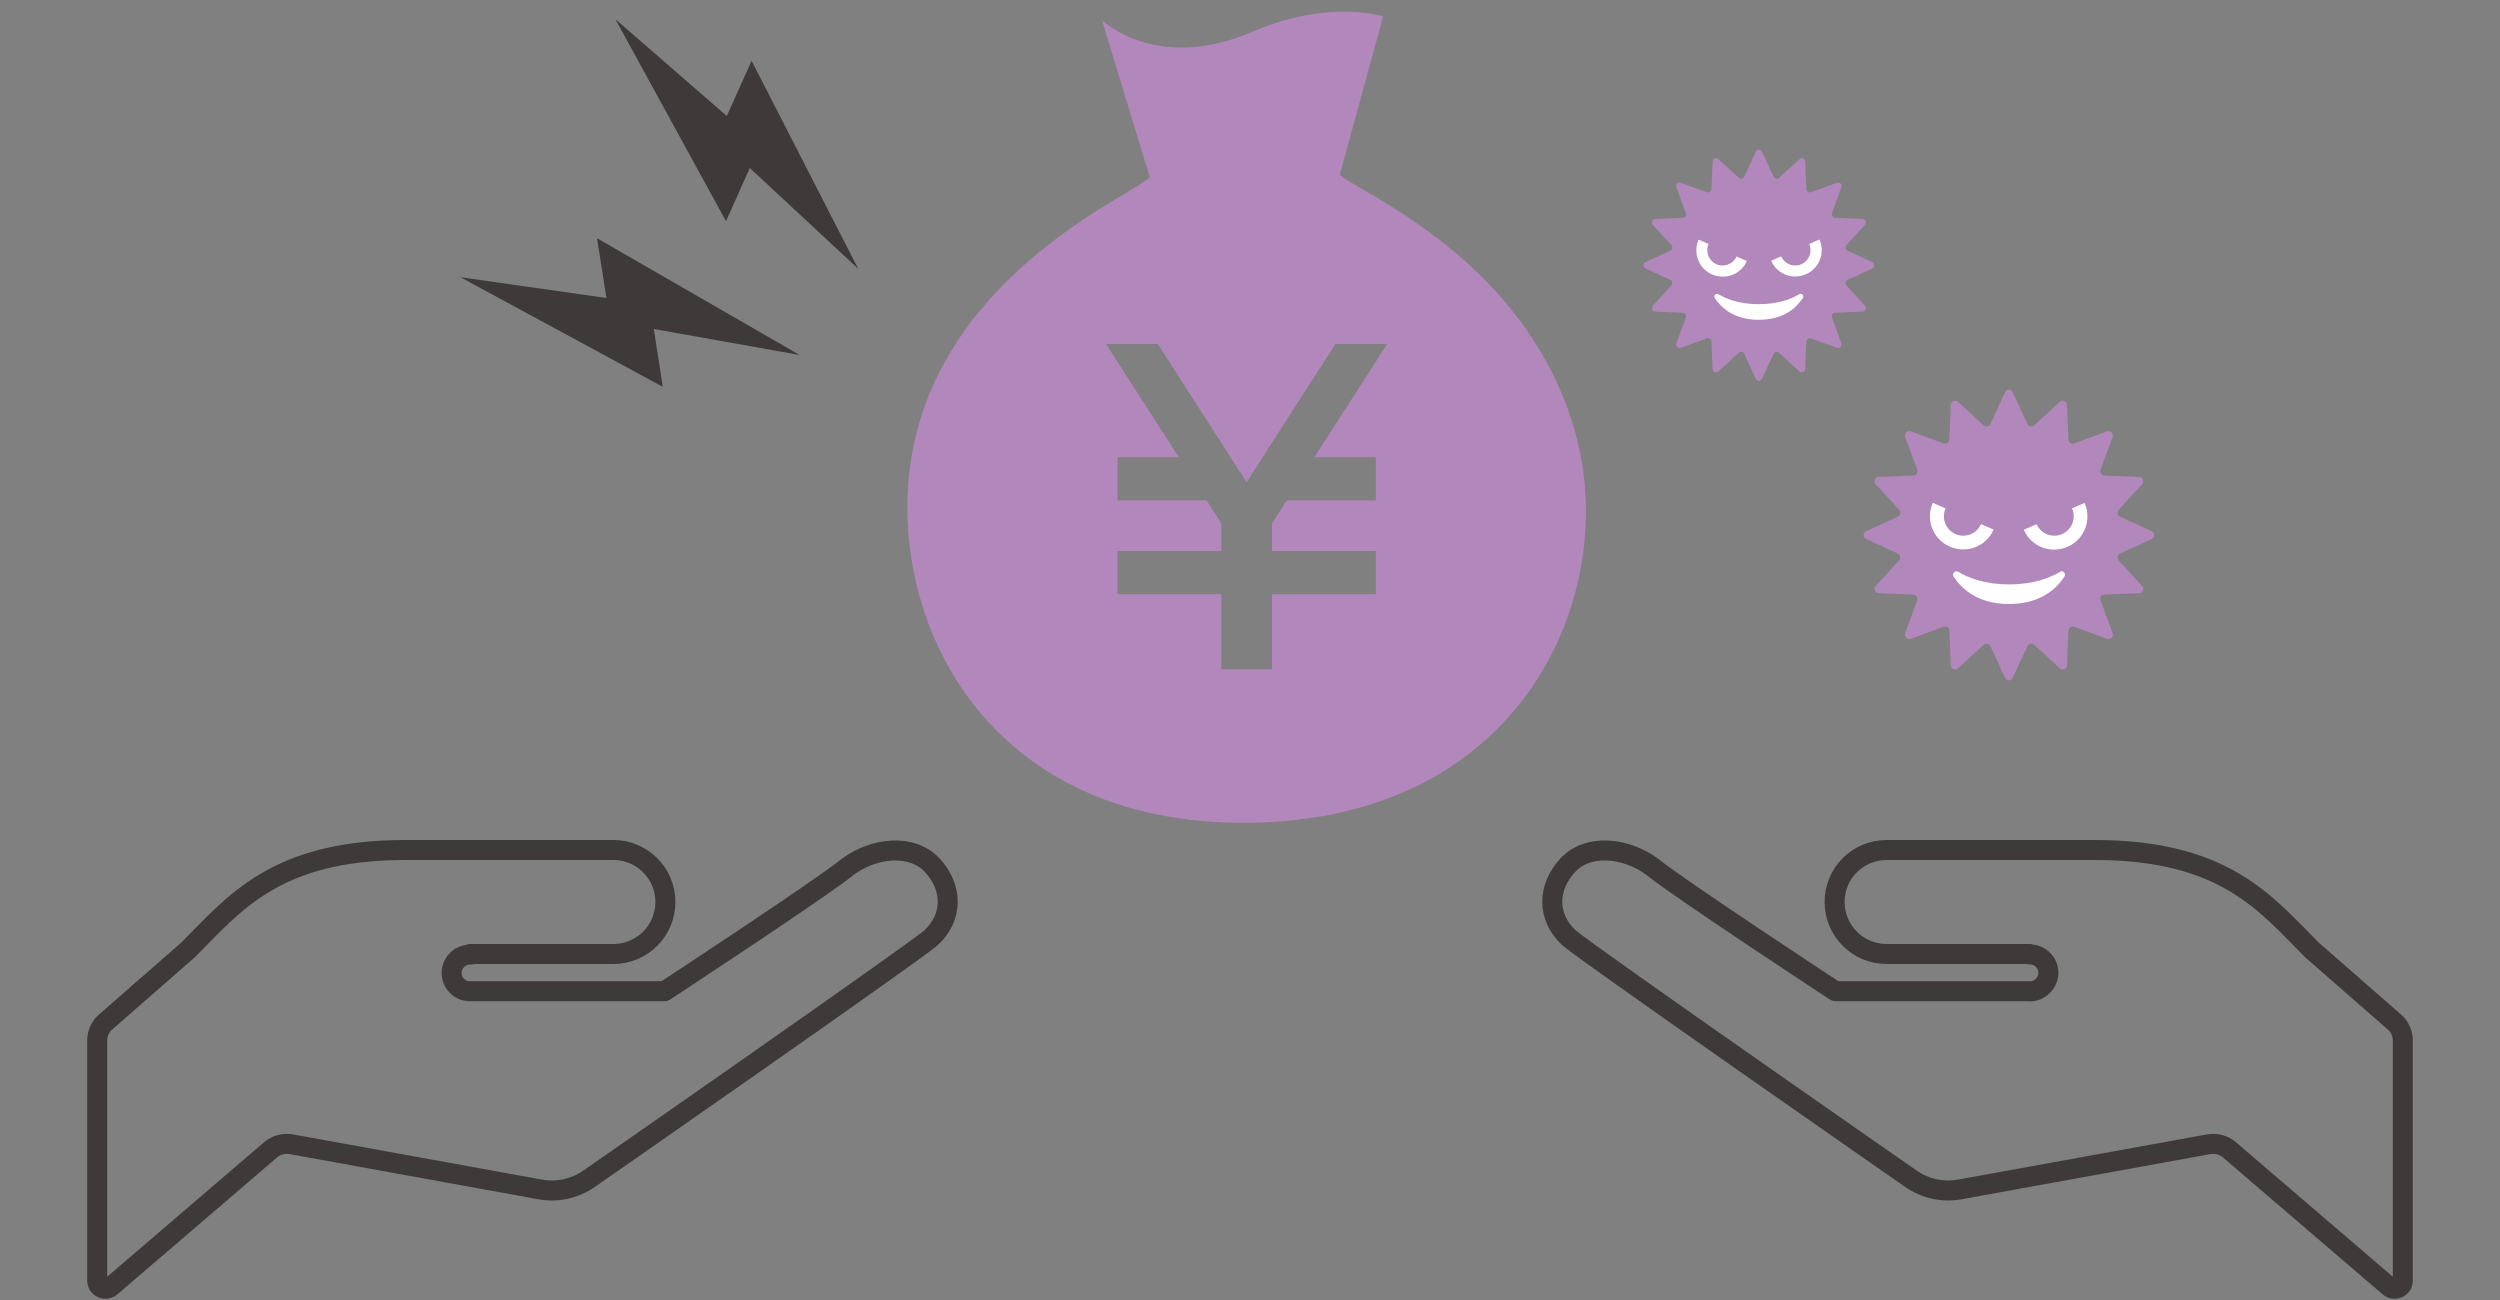 <?xml version="1.0" encoding="UTF-8"?>
<svg id="_金銭要求" data-name="金銭要求" xmlns="http://www.w3.org/2000/svg" viewBox="0 0 125 65">
  <rect x="0" y="0" width="125" height="65" fill="#808080" stroke="none"/>
  <defs>
    <style>
      .cls-1 {
        fill: none;
        stroke: #3e3a39;
        stroke-linecap: round;
        stroke-linejoin: round;
      }

      .cls-2 {
        fill: #b287bb;
      }

      .cls-2, .cls-3, .cls-4 {
        stroke-width: 0px;
      }

      .cls-3 {
        fill: #3e3a39;
      }

      .cls-4 {
        fill: #fff;
      }
    </style>
  </defs>
  <path class="cls-2" d="M78.89,22.09c-2.28-9.1-11.13-12.53-11.9-13.36l2.17-7.91s-2.72-.88-6.52.76c-4.84,2.08-7.54-.57-7.54-.57l2.39,7.85c-.75.85-10.15,4.67-11.86,13.67-1.47,7.74,3.13,18.78,16.86,18.61,13.74-.18,18.31-11.4,16.39-19.04ZM68.79,22.86v2.16h-4.45l-.74,1.15v1.38h5.19v2.16h-5.19v3.76h-2.53v-3.76h-5.19v-2.16h5.19v-1.38l-.74-1.15h-4.45v-2.16h3.06l-3.64-5.66h2.59l4.44,6.91,4.44-6.91h2.59l-3.64,5.66h3.06Z"/>
  <path class="cls-2" d="M100.64,19.62l.73,1.58c.06.13.23.17.34.07l1.28-1.18c.14-.12.35-.03.36.15l.07,1.74c0,.15.15.24.29.19l1.64-.6c.17-.06.34.1.28.28l-.6,1.64c-.05.14.05.28.19.29l1.74.07c.18,0,.27.23.15.36l-1.18,1.28c-.1.11-.06.28.07.34l1.58.73c.17.08.17.31,0,.39l-1.58.73c-.13.06-.17.23-.07.34l1.18,1.28c.12.14.03.35-.15.36l-1.74.07c-.15,0-.24.15-.19.29l.6,1.64c.06.17-.1.34-.28.28l-1.64-.6c-.14-.05-.28.05-.29.19l-.07,1.74c0,.18-.23.27-.36.15l-1.28-1.18c-.11-.1-.28-.06-.34.07l-.73,1.58c-.08.17-.31.17-.39,0l-.73-1.58c-.06-.13-.23-.17-.34-.07l-1.28,1.18c-.14.12-.35.03-.36-.15l-.07-1.74c0-.15-.15-.24-.29-.19l-1.64.6c-.17.06-.34-.1-.28-.28l.6-1.64c.05-.14-.05-.28-.19-.29l-1.74-.07c-.18,0-.27-.23-.15-.36l1.18-1.28c.1-.11.06-.28-.07-.34l-1.58-.73c-.17-.08-.17-.31,0-.39l1.58-.73c.13-.06.17-.23.07-.34l-1.18-1.28c-.12-.14-.03-.35.15-.36l1.74-.07c.15,0,.24-.15.19-.29l-.6-1.64c-.06-.17.1-.34.28-.28l1.64.6c.14.05.28-.05.29-.19l.07-1.74c0-.18.23-.27.36-.15l1.28,1.18c.11.1.28.06.34-.07l.73-1.58c.08-.17.31-.17.39,0Z"/>
  <path class="cls-4" d="M99.05,26.21c-.22.49-.79.71-1.28.49-.49-.22-.71-.79-.49-1.28h0l-.64-.28c-.37.84,0,1.82.85,2.19.84.37,1.82,0,2.19-.85l-.64-.28Z"/>
  <path class="cls-4" d="M104.24,25.14l-.64.28h0c.22.49,0,1.06-.49,1.28-.49.22-1.06,0-1.28-.49h0l-.64.28c.37.84,1.35,1.22,2.19.85.84-.37,1.22-1.35.85-2.19Z"/>
  <path class="cls-4" d="M102.99,28.59c.15-.09.33.09.23.24-.38.59-1.19,1.37-2.77,1.37s-2.39-.78-2.77-1.37c-.1-.15.08-.33.23-.24.48.29,1.31.63,2.55.63s2.06-.34,2.55-.63Z"/>
  <path class="cls-2" d="M88.1,7.59l.58,1.25c.05.11.19.13.27.05l1.02-.93c.11-.1.28-.03.29.12l.06,1.38c0,.12.12.19.23.15l1.3-.47c.14-.05.27.08.22.22l-.47,1.3c-.04.11.04.23.15.23l1.38.06c.15,0,.22.18.12.29l-.93,1.02c-.08.09-.05.22.05.27l1.25.58c.13.06.13.25,0,.31l-1.25.58c-.11.05-.13.19-.05.27l.93,1.02c.1.11.03.28-.12.29l-1.38.06c-.12,0-.19.12-.15.23l.47,1.3c.05.14-.08.27-.22.22l-1.3-.47c-.11-.04-.23.04-.23.15l-.06,1.38c0,.15-.18.22-.29.12l-1.02-.93c-.09-.08-.22-.05-.27.05l-.58,1.25c-.06.13-.25.13-.31,0l-.58-1.25c-.05-.11-.19-.13-.27-.05l-1.02.93c-.11.1-.28.03-.29-.12l-.06-1.38c0-.12-.12-.19-.23-.15l-1.3.47c-.14.05-.27-.08-.22-.22l.47-1.3c.04-.11-.04-.23-.15-.23l-1.38-.06c-.15,0-.22-.18-.12-.29l.93-1.02c.08-.09.05-.22-.05-.27l-1.25-.58c-.13-.06-.13-.25,0-.31l1.25-.58c.11-.05.13-.19.05-.27l-.93-1.02c-.1-.11-.03-.28.12-.29l1.38-.06c.12,0,.19-.12.15-.23l-.47-1.3c-.05-.14.08-.27.22-.22l1.3.47c.11.04.23-.04.23-.15l.06-1.38c0-.15.18-.22.29-.12l1.02.93c.09.08.22.05.27-.05l.58-1.25c.06-.13.25-.13.31,0Z"/>
  <path class="cls-4" d="M86.83,12.82c-.17.39-.63.56-1.01.39-.39-.17-.56-.63-.39-1.01h0l-.5-.22c-.29.67,0,1.45.67,1.74.67.29,1.45,0,1.74-.67l-.5-.22Z"/>
  <path class="cls-4" d="M90.96,11.98l-.5.22h0c.17.39,0,.84-.39,1.01-.39.17-.84,0-1.01-.39h0l-.5.22c.29.67,1.07.97,1.74.67.67-.29.97-1.07.67-1.74Z"/>
  <path class="cls-4" d="M89.96,14.71c.12-.07.26.07.18.19-.3.47-.94,1.09-2.2,1.09s-1.9-.62-2.2-1.09c-.08-.12.06-.26.18-.19.38.23,1.04.5,2.02.5s1.64-.27,2.02-.5Z"/>
  <polygon class="cls-3" points="30.77 .96 36.3 11.06 37.49 8.4 42.91 13.44 37.58 3.04 36.34 5.8 30.77 .96"/>
  <polygon class="cls-3" points="23.02 13.86 33.14 19.34 32.69 16.45 39.98 17.75 29.85 11.91 30.32 14.9 23.02 13.86"/>
  <path class="cls-1" d="M23.51,47.7h7.16c1.44,0,2.6-1.17,2.6-2.6s-1.16-2.6-2.6-2.6h-10.41c-6.51,0-8.57,2.71-10.85,4.99l-4.13,3.61c-.27.23-.42.57-.42.93v12c0,.16.09.31.24.37.15.07.32.04.44-.06l7.99-6.85c.28-.24.66-.34,1.02-.28l12.45,2.26c.87.16,1.76-.04,2.48-.55,0,0,15.89-11.05,17.06-12.02h0c1.12-1.03,1.11-2.51.08-3.63-1.03-1.12-2.94-.88-4.22.06-1.17.98-9.17,6.23-9.17,6.23h-9.75c-.51,0-.91-.43-.9-.94.02-.51.45-.91.96-.89l-.03-.02Z"/>
  <path class="cls-1" d="M101.49,47.7c-1.74,0-7.16,0-7.16,0-1.44,0-2.6-1.17-2.6-2.6,0-1.44,1.16-2.6,2.6-2.6,1.3,0,3.9,0,10.41,0,6.51,0,8.57,2.71,10.85,4.99l4.13,3.61c.27.23.42.57.42.93v12c0,.16-.09.31-.24.37-.15.07-.32.04-.44-.06l-7.99-6.85c-.28-.24-.66-.34-1.02-.28l-12.45,2.26c-.87.16-1.76-.04-2.48-.55,0,0-15.89-11.05-17.06-12.02h0c-1.12-1.03-1.11-2.51-.08-3.63,1.03-1.12,2.94-.88,4.22.06,1.17.98,9.17,6.23,9.17,6.23h9.72s.03.01.03.01c.51-.02.91-.45.9-.96-.02-.51-.45-.91-.96-.89l.03-.02Z"/>
</svg>